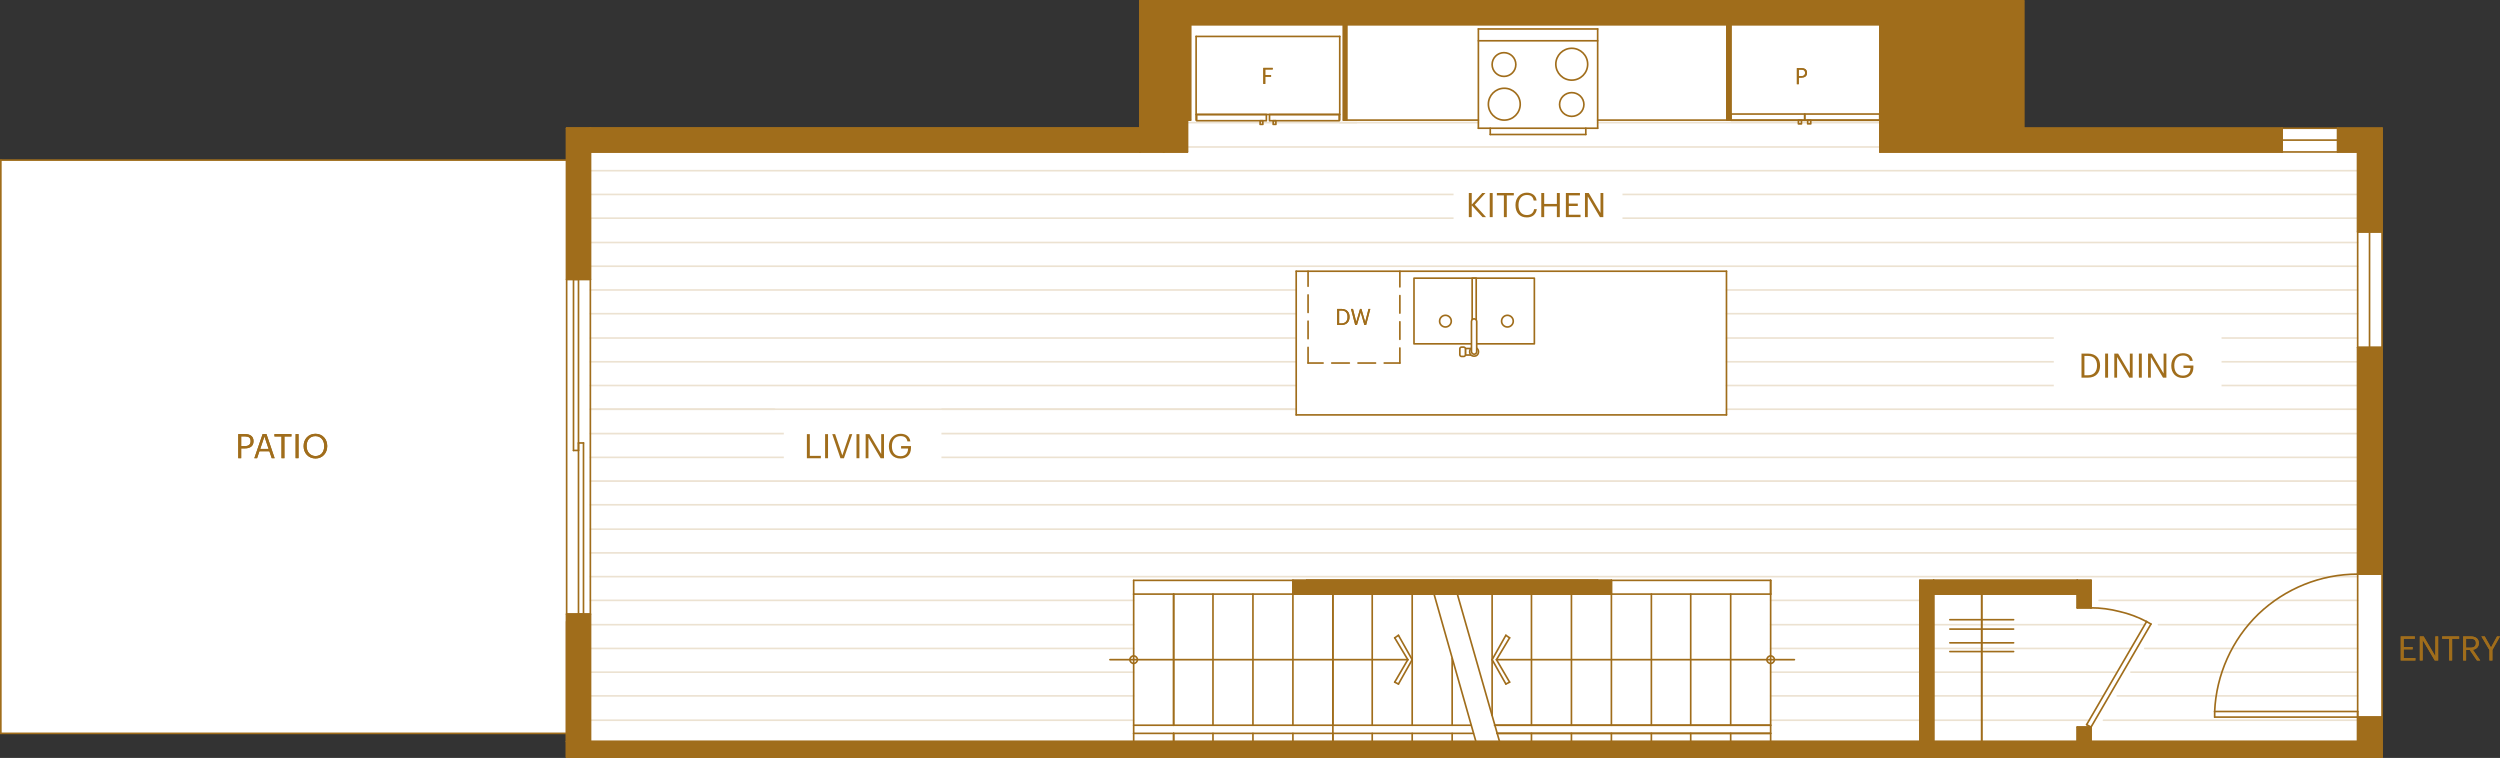 <?xml version="1.0" encoding="UTF-8"?>
<svg xmlns="http://www.w3.org/2000/svg" viewBox="0 0 376.778 114.228">
  <rect x="0" y="0" width="376.778" height="114.228" fill="#333333" stroke="none"/>
  <defs>
    <style>.cls-1,.cls-2,.cls-3{fill:#fff;}.cls-4{fill:#a06d1b;}.cls-2,.cls-5{stroke:#a06d1b;stroke-linecap:round;stroke-linejoin:round;stroke-width:.252px;}.cls-3{stroke:#fff;stroke-miterlimit:10;}.cls-5{fill:none;}.cls-6{opacity:.2;}</style>
  </defs>
  <g id="Base_layer">
    <polygon class="cls-1" points="358.998 114.102 85.398 114.102 85.398 110.526 .126 110.526 .126 24.126 85.398 24.126 85.398 19.326 171.798 19.326 171.798 .126 304.974 .126 304.974 19.326 358.998 19.326 358.998 114.102"></polygon>
  </g>
  <g id="Flooring" class="cls-6">
    <line class="cls-5" x1="355.326" y1="108.548" x2="317.02" y2="108.548"></line>
    <line class="cls-5" x1="314.95" y1="108.548" x2="291.42" y2="108.548"></line>
    <line class="cls-5" x1="170.856" y1="108.548" x2="88.974" y2="108.548"></line>
    <line class="cls-5" x1="289.35" y1="108.548" x2="266.856" y2="108.548"></line>
    <line class="cls-5" x1="355.326" y1="104.878" x2="319.091" y2="104.878"></line>
    <line class="cls-5" x1="317.02" y1="104.878" x2="291.42" y2="104.878"></line>
    <line class="cls-5" x1="289.35" y1="104.878" x2="266.856" y2="104.878"></line>
    <line class="cls-5" x1="170.856" y1="104.878" x2="88.974" y2="104.878"></line>
    <line class="cls-5" x1="355.326" y1="101.302" x2="321.161" y2="101.302"></line>
    <line class="cls-5" x1="319.091" y1="101.302" x2="291.42" y2="101.302"></line>
    <line class="cls-5" x1="289.35" y1="101.302" x2="266.856" y2="101.302"></line>
    <line class="cls-5" x1="170.856" y1="101.302" x2="88.974" y2="101.302"></line>
    <line class="cls-5" x1="355.326" y1="97.726" x2="323.233" y2="97.726"></line>
    <line class="cls-5" x1="321.161" y1="97.726" x2="291.42" y2="97.726"></line>
    <line class="cls-5" x1="289.35" y1="97.726" x2="266.856" y2="97.726"></line>
    <line class="cls-5" x1="170.856" y1="97.726" x2="88.974" y2="97.726"></line>
    <line class="cls-5" x1="355.326" y1="94.148" x2="325.304" y2="94.148"></line>
    <line class="cls-5" x1="323.233" y1="94.148" x2="291.42" y2="94.148"></line>
    <line class="cls-5" x1="289.35" y1="94.148" x2="266.856" y2="94.148"></line>
    <line class="cls-5" x1="170.856" y1="94.148" x2="88.974" y2="94.148"></line>
    <line class="cls-5" x1="355.326" y1="90.478" x2="316.361" y2="90.478"></line>
    <line class="cls-5" x1="170.856" y1="90.478" x2="88.974" y2="90.478"></line>
    <line class="cls-5" x1="289.35" y1="90.478" x2="266.856" y2="90.478"></line>
    <line class="cls-5" x1="355.326" y1="86.902" x2="88.974" y2="86.902"></line>
    <line class="cls-5" x1="355.326" y1="83.326" x2="88.974" y2="83.326"></line>
    <line class="cls-5" x1="355.326" y1="79.748" x2="88.974" y2="79.748"></line>
    <line class="cls-5" x1="355.326" y1="76.078" x2="88.974" y2="76.078"></line>
    <line class="cls-5" x1="355.326" y1="72.502" x2="88.974" y2="72.502"></line>
    <line class="cls-5" x1="355.326" y1="68.926" x2="88.974" y2="68.926"></line>
    <line class="cls-5" x1="355.326" y1="65.348" x2="88.974" y2="65.348"></line>
    <line class="cls-5" x1="116.739" y1="61.678" x2="88.974" y2="61.678"></line>
    <line class="cls-5" x1="195.352" y1="61.678" x2="141.961" y2="61.678"></line>
    <line class="cls-5" x1="355.326" y1="61.678" x2="260.2" y2="61.678"></line>
    <line class="cls-5" x1="195.352" y1="61.678" x2="88.974" y2="61.678"></line>
    <line class="cls-5" x1="355.326" y1="58.102" x2="260.2" y2="58.102"></line>
    <line class="cls-5" x1="195.352" y1="58.102" x2="88.974" y2="58.102"></line>
    <line class="cls-5" x1="195.352" y1="54.526" x2="88.974" y2="54.526"></line>
    <line class="cls-5" x1="355.326" y1="54.526" x2="260.2" y2="54.526"></line>
    <line class="cls-5" x1="195.352" y1="50.948" x2="88.974" y2="50.948"></line>
    <line class="cls-5" x1="355.326" y1="50.948" x2="260.2" y2="50.948"></line>
    <line class="cls-5" x1="195.352" y1="47.278" x2="88.974" y2="47.278"></line>
    <line class="cls-5" x1="355.326" y1="47.278" x2="260.2" y2="47.278"></line>
    <line class="cls-5" x1="195.352" y1="43.702" x2="88.974" y2="43.702"></line>
    <line class="cls-5" x1="355.326" y1="43.702" x2="260.2" y2="43.702"></line>
    <line class="cls-5" x1="355.326" y1="40.126" x2="88.974" y2="40.126"></line>
    <line class="cls-5" x1="355.326" y1="36.548" x2="88.974" y2="36.548"></line>
    <line class="cls-5" x1="355.326" y1="32.878" x2="88.974" y2="32.878"></line>
    <line class="cls-5" x1="355.326" y1="29.302" x2="88.974" y2="29.302"></line>
    <line class="cls-5" x1="355.326" y1="25.726" x2="88.974" y2="25.726"></line>
    <line class="cls-5" x1="283.326" y1="22.148" x2="178.95" y2="22.148"></line>
    <line class="cls-5" x1="283.326" y1="18.478" x2="240.785" y2="18.478"></line>
    <line class="cls-5" x1="222.809" y1="18.478" x2="201.915" y2="18.478"></line>
    <line class="cls-5" x1="204.44" y1="18.478" x2="178.95" y2="18.478"></line>
  </g>
  <g id="Floorplans">
    <line class="cls-5" x1="266.856" y1="87.467" x2="266.856" y2="89.537"></line>
    <polyline class="cls-5" points="88.974 22.902 88.974 19.326 171.798 19.326 171.798 22.902 88.974 22.902"></polyline>
    <line class="cls-5" x1="171.798" y1="19.326" x2="85.398" y2="19.326"></line>
    <line class="cls-5" x1="240.785" y1="18.102" x2="283.326" y2="18.102"></line>
    <line class="cls-5" x1="242.856" y1="89.537" x2="242.856" y2="109.302"></line>
    <line class="cls-5" x1="242.856" y1="110.526" x2="242.856" y2="111.748"></line>
    <line class="cls-5" x1="236.833" y1="89.537" x2="236.833" y2="109.302"></line>
    <line class="cls-5" x1="236.833" y1="110.526" x2="236.833" y2="111.748"></line>
    <line class="cls-5" x1="230.809" y1="89.537" x2="230.809" y2="109.302"></line>
    <line class="cls-5" x1="230.809" y1="110.526" x2="230.809" y2="111.748"></line>
    <line class="cls-5" x1="224.88" y1="89.537" x2="224.88" y2="107.796"></line>
    <line class="cls-5" x1="200.88" y1="89.537" x2="200.88" y2="109.302"></line>
    <line class="cls-5" x1="200.88" y1="110.526" x2="200.88" y2="111.748"></line>
    <line class="cls-5" x1="188.833" y1="89.537" x2="188.833" y2="109.302"></line>
    <line class="cls-5" x1="188.833" y1="110.526" x2="188.833" y2="111.748"></line>
    <line class="cls-5" x1="194.856" y1="89.537" x2="194.856" y2="109.302"></line>
    <line class="cls-5" x1="194.856" y1="110.526" x2="194.856" y2="111.748"></line>
    <line class="cls-5" x1="216.126" y1="89.537" x2="222.433" y2="111.748"></line>
    <line class="cls-5" x1="248.88" y1="89.537" x2="248.88" y2="109.302"></line>
    <line class="cls-5" x1="248.88" y1="110.526" x2="248.88" y2="111.748"></line>
    <line class="cls-5" x1="206.809" y1="89.537" x2="206.809" y2="109.302"></line>
    <line class="cls-5" x1="206.809" y1="110.526" x2="206.809" y2="111.748"></line>
    <line class="cls-5" x1="266.856" y1="87.467" x2="242.856" y2="87.467"></line>
    <line class="cls-5" x1="194.856" y1="87.467" x2="170.856" y2="87.467"></line>
    <line class="cls-5" x1="170.856" y1="89.537" x2="194.856" y2="89.537"></line>
    <line class="cls-5" x1="242.856" y1="89.537" x2="266.856" y2="89.537"></line>
    <line class="cls-5" x1="182.809" y1="89.537" x2="182.809" y2="109.302"></line>
    <line class="cls-5" x1="182.809" y1="110.526" x2="182.809" y2="111.748"></line>
    <line class="cls-5" x1="254.809" y1="89.537" x2="254.809" y2="109.302"></line>
    <line class="cls-5" x1="260.833" y1="89.537" x2="260.833" y2="109.302"></line>
    <line class="cls-5" x1="254.809" y1="110.526" x2="254.809" y2="111.748"></line>
    <line class="cls-5" x1="176.88" y1="89.537" x2="176.88" y2="109.302"></line>
    <line class="cls-5" x1="176.88" y1="110.526" x2="176.88" y2="111.748"></line>
    <line class="cls-5" x1="219.044" y1="87.467" x2="226.668" y2="114.102"></line>
    <line class="cls-5" x1="85.398" y1="42.102" x2="85.398" y2="92.548"></line>
    <line class="cls-5" x1="88.974" y1="42.102" x2="88.974" y2="92.548"></line>
    <polyline class="cls-5" points="88.974 111.748 88.974 92.548 85.398 92.548 85.398 111.748 88.974 111.748"></polyline>
    <line class="cls-5" x1="85.398" y1="93.678" x2="85.398" y2="114.102"></line>
    <line class="cls-5" x1="212.833" y1="89.537" x2="212.833" y2="109.302"></line>
    <line class="cls-5" x1="212.833" y1="110.526" x2="212.833" y2="111.748"></line>
    <line class="cls-5" x1="266.856" y1="87.467" x2="266.856" y2="89.537"></line>
    <line class="cls-5" x1="176.88" y1="89.537" x2="176.88" y2="109.302"></line>
    <line class="cls-5" x1="176.88" y1="110.526" x2="176.88" y2="111.748"></line>
    <line class="cls-5" x1="170.856" y1="89.537" x2="170.856" y2="110.526"></line>
    <line class="cls-5" x1="170.856" y1="110.526" x2="170.856" y2="111.748"></line>
    <line class="cls-5" x1="170.856" y1="89.537" x2="170.856" y2="87.467"></line>
    <line class="cls-5" x1="200.88" y1="89.537" x2="200.88" y2="111.748"></line>
    <line class="cls-5" x1="201.915" y1="17.254" x2="180.268" y2="17.254"></line>
    <line class="cls-5" x1="240.785" y1="6.148" x2="222.809" y2="6.148"></line>
    <path class="cls-5" d="m226.715,13.302c1.325,0,2.4,1.074,2.4,2.4,0,1.325-1.075,2.4-2.4,2.4s-2.4-1.075-2.4-2.4c0-1.326,1.075-2.4,2.4-2.4"></path>
    <path class="cls-5" d="m236.88,7.278c1.325,0,2.4,1.075,2.4,2.4s-1.075,2.4-2.4,2.4-2.4-1.074-2.4-2.4,1.075-2.4,2.4-2.4"></path>
    <path class="cls-5" d="m226.668,7.937c.987,0,1.787.8,1.787,1.789,0,.987-.8,1.787-1.787,1.787s-1.789-.8-1.789-1.787c0-.989.8-1.789,1.789-1.789"></path>
    <path class="cls-5" d="m236.88,13.961c1.014,0,1.835.8,1.835,1.787,0,.987-.821,1.789-1.835,1.789s-1.835-.802-1.835-1.789c0-.987.821-1.787,1.835-1.787"></path>
    <path class="cls-5" d="m323.515,93.678c-1.312-.688-2.672-1.194-4.046-1.506h0c-1.438-.374-2.893-.565-4.33-.565h0"></path>
    <polyline class="cls-5" points="313.068 109.584 313.068 111.748 315.139 111.748 315.139 109.584 313.068 109.584"></polyline>
    <polyline class="cls-5" points="315.139 87.467 315.139 91.608 313.068 91.608 313.068 87.467 315.139 87.467"></polyline>
    <polyline class="cls-5" points="291.42 89.537 291.42 87.467 313.068 87.467 313.068 89.537 291.42 89.537"></polyline>
    <path class="cls-5" d="m355.326,86.526c-5.554,0-10.918,2.158-14.965,6.022h0c-3.984,3.864-6.346,9.128-6.587,14.683h0"></path>
    <polyline class="cls-5" points="355.326 108.078 355.326 114.102 358.998 114.102 358.998 108.078 355.326 108.078"></polyline>
    <polyline class="cls-5" points="355.326 52.361 355.326 86.526 358.998 86.526 358.998 52.361 355.326 52.361"></polyline>
    <polyline class="cls-5" points="355.326 22.902 355.326 34.948 358.998 34.948 358.998 22.902 355.326 22.902"></polyline>
    <polyline class="cls-5" points="352.315 22.902 352.315 19.326 358.998 19.326 358.998 22.902 352.315 22.902"></polyline>
    <polyline class="cls-5" points="343.939 19.326 343.939 22.902 283.326 22.902 283.326 19.326 343.939 19.326"></polyline>
    <polyline class="cls-5" points="286.998 3.702 286.998 19.326 283.326 19.326 283.326 3.702 286.998 3.702"></polyline>
    <polyline class="cls-5" points="286.998 19.326 286.998 .126 304.974 .126 304.974 19.326 286.998 19.326"></polyline>
    <polyline class="cls-5" points="286.998 .126 286.998 3.702 175.374 3.702 175.374 .126 286.998 .126"></polyline>
    <polyline class="cls-5" points="171.798 .126 171.798 22.902 175.374 22.902 175.374 .126 171.798 .126"></polyline>
    <polyline class="cls-5" points="178.95 22.902 178.95 3.702 175.374 3.702 175.374 22.902 178.95 22.902"></polyline>
    <polyline class="cls-5" points="194.856 89.537 194.856 87.467 240.785 87.467 240.785 89.537 194.856 89.537"></polyline>
    <polyline class="cls-5" points="88.974 42.102 88.974 19.326 85.398 19.326 85.398 42.102 88.974 42.102"></polyline>
    <polyline class="cls-5" points="85.398 114.102 85.398 111.748 355.326 111.748 355.326 114.102 85.398 114.102"></polyline>
    <polyline class="cls-5" points="179.42 18.102 179.42 3.702 178.95 3.702 178.95 18.102 179.42 18.102"></polyline>
    <polyline class="cls-5" points="202.48 18.102 202.48 3.702 202.95 3.702 202.95 18.102 202.48 18.102"></polyline>
    <line class="cls-5" x1="260.833" y1="110.526" x2="260.833" y2="111.748"></line>
    <polyline class="cls-5" points="260.268 18.102 260.268 3.702 260.833 3.702 260.833 18.102 260.268 18.102"></polyline>
    <line class="cls-5" x1="303.468" y1="98.196" x2="293.868" y2="98.196"></line>
    <line class="cls-5" x1="303.468" y1="96.878" x2="293.868" y2="96.878"></line>
    <line class="cls-5" x1="303.468" y1="94.808" x2="293.868" y2="94.808"></line>
    <line class="cls-5" x1="303.468" y1="93.396" x2="293.868" y2="93.396"></line>
    <line class="cls-5" x1="298.668" y1="89.537" x2="298.668" y2="111.748"></line>
    <line class="cls-5" x1="212.174" y1="99.419" x2="167.28" y2="99.419"></line>
    <path class="cls-5" d="m170.856,98.854c.312,0,.565.253.565.565,0,.312-.253.565-.565.565s-.565-.253-.565-.565c0-.312.253-.565.565-.565"></path>
    <line class="cls-5" x1="225.539" y1="99.419" x2="270.433" y2="99.419"></line>
    <path class="cls-5" d="m266.856,98.854c.312,0,.565.253.565.565,0,.312-.253.565-.565.565s-.565-.253-.565-.565c0-.312.253-.565.565-.565"></path>
    <line class="cls-5" x1="224.88" y1="99.419" x2="226.95" y2="95.748"></line>
    <line class="cls-5" x1="227.515" y1="96.126" x2="225.539" y2="99.419"></line>
    <line class="cls-5" x1="227.515" y1="102.808" x2="225.539" y2="99.419"></line>
    <line class="cls-5" x1="224.88" y1="99.419" x2="226.95" y2="103.089"></line>
    <line class="cls-5" x1="226.95" y1="103.089" x2="227.515" y2="102.808"></line>
    <line class="cls-5" x1="226.95" y1="95.748" x2="227.515" y2="96.126"></line>
    <polyline class="cls-5" points="291.42 87.467 291.42 111.748 289.35 111.748 289.35 87.467 291.42 87.467"></polyline>
    <line class="cls-5" x1="266.856" y1="111.748" x2="266.856" y2="89.537"></line>
    <polyline class="cls-5" points="196.926 89.537 196.926 87.467 242.856 87.467 242.856 89.537 196.926 89.537"></polyline>
    <line class="cls-5" x1="212.833" y1="99.419" x2="210.761" y2="95.748"></line>
    <line class="cls-5" x1="210.198" y1="96.126" x2="212.174" y2="99.419"></line>
    <line class="cls-5" x1="210.198" y1="102.808" x2="212.174" y2="99.419"></line>
    <line class="cls-5" x1="212.833" y1="99.419" x2="210.761" y2="103.089"></line>
    <line class="cls-5" x1="210.761" y1="103.089" x2="210.198" y2="102.808"></line>
    <line class="cls-5" x1="210.761" y1="95.748" x2="210.198" y2="96.126"></line>
    <line class="cls-5" x1="218.856" y1="99.232" x2="218.856" y2="109.302"></line>
    <line class="cls-5" x1="218.856" y1="110.526" x2="218.856" y2="111.748"></line>
    <line class="cls-5" x1=".126" y1="110.526" x2="85.398" y2="110.526"></line>
    <line class="cls-5" x1=".126" y1="24.126" x2="85.398" y2="24.126"></line>
    <line class="cls-5" x1=".126" y1="24.126" x2=".126" y2="110.526"></line>
    <line class="cls-5" x1="196.926" y1="89.537" x2="196.926" y2="87.467"></line>
    <line class="cls-5" x1="196.926" y1="87.467" x2="242.856" y2="87.467"></line>
    <line class="cls-5" x1="242.856" y1="87.467" x2="242.856" y2="89.537"></line>
    <line class="cls-5" x1="242.856" y1="89.537" x2="196.926" y2="89.537"></line>
    <line class="cls-5" x1="291.42" y1="87.467" x2="291.42" y2="111.748"></line>
    <line class="cls-5" x1="291.42" y1="111.748" x2="289.35" y2="111.748"></line>
    <line class="cls-5" x1="289.35" y1="111.748" x2="289.35" y2="87.467"></line>
    <line class="cls-5" x1="289.35" y1="87.467" x2="291.42" y2="87.467"></line>
    <line class="cls-5" x1="260.268" y1="18.102" x2="260.268" y2="3.702"></line>
    <line class="cls-5" x1="260.268" y1="3.702" x2="260.833" y2="3.702"></line>
    <line class="cls-5" x1="260.833" y1="3.702" x2="260.833" y2="18.102"></line>
    <line class="cls-5" x1="260.833" y1="18.102" x2="260.268" y2="18.102"></line>
    <line class="cls-5" x1="202.48" y1="18.102" x2="202.48" y2="3.702"></line>
    <line class="cls-5" x1="202.48" y1="3.702" x2="202.95" y2="3.702"></line>
    <line class="cls-5" x1="202.95" y1="3.702" x2="202.95" y2="18.102"></line>
    <polyline class="cls-5" points="202.48 18.102 202.95 18.102 222.809 18.102"></polyline>
    <line class="cls-5" x1="179.42" y1="18.102" x2="179.42" y2="3.702"></line>
    <line class="cls-5" x1="179.42" y1="3.702" x2="178.95" y2="3.702"></line>
    <line class="cls-5" x1="178.95" y1="3.702" x2="178.95" y2="18.102"></line>
    <line class="cls-5" x1="178.95" y1="18.102" x2="179.42" y2="18.102"></line>
    <line class="cls-5" x1="85.398" y1="114.102" x2="85.398" y2="111.748"></line>
    <line class="cls-5" x1="85.398" y1="111.748" x2="355.326" y2="111.748"></line>
    <line class="cls-5" x1="355.326" y1="111.748" x2="355.326" y2="114.102"></line>
    <line class="cls-5" x1="355.326" y1="114.102" x2="85.398" y2="114.102"></line>
    <line class="cls-5" x1="88.974" y1="111.748" x2="88.974" y2="92.548"></line>
    <line class="cls-5" x1="88.974" y1="92.548" x2="85.398" y2="92.548"></line>
    <line class="cls-5" x1="85.398" y1="92.548" x2="85.398" y2="111.748"></line>
    <line class="cls-5" x1="85.398" y1="111.748" x2="88.974" y2="111.748"></line>
    <line class="cls-5" x1="88.974" y1="22.902" x2="88.974" y2="19.326"></line>
    <line class="cls-5" x1="88.974" y1="19.326" x2="171.798" y2="19.326"></line>
    <line class="cls-5" x1="171.798" y1="19.326" x2="171.798" y2="22.902"></line>
    <line class="cls-5" x1="171.798" y1="22.902" x2="88.974" y2="22.902"></line>
    <line class="cls-5" x1="88.974" y1="42.102" x2="88.974" y2="19.326"></line>
    <line class="cls-5" x1="88.974" y1="19.326" x2="85.398" y2="19.326"></line>
    <line class="cls-5" x1="85.398" y1="19.326" x2="85.398" y2="42.102"></line>
    <line class="cls-5" x1="85.398" y1="42.102" x2="88.974" y2="42.102"></line>
    <line class="cls-5" x1="194.856" y1="89.537" x2="194.856" y2="87.467"></line>
    <line class="cls-5" x1="194.856" y1="87.467" x2="240.785" y2="87.467"></line>
    <line class="cls-5" x1="240.785" y1="87.467" x2="240.785" y2="89.537"></line>
    <line class="cls-5" x1="240.785" y1="89.537" x2="194.856" y2="89.537"></line>
    <line class="cls-5" x1="178.95" y1="22.902" x2="178.95" y2="3.702"></line>
    <line class="cls-5" x1="178.95" y1="3.702" x2="175.374" y2="3.702"></line>
    <line class="cls-5" x1="175.374" y1="3.702" x2="175.374" y2="22.902"></line>
    <line class="cls-5" x1="175.374" y1="22.902" x2="178.95" y2="22.902"></line>
    <line class="cls-5" x1="171.798" y1=".126" x2="171.798" y2="22.902"></line>
    <line class="cls-5" x1="171.798" y1="22.902" x2="175.374" y2="22.902"></line>
    <line class="cls-5" x1="175.374" y1="22.902" x2="175.374" y2=".126"></line>
    <line class="cls-5" x1="175.374" y1=".126" x2="171.798" y2=".126"></line>
    <line class="cls-5" x1="286.998" y1=".126" x2="286.998" y2="3.702"></line>
    <line class="cls-5" x1="286.998" y1="3.702" x2="175.374" y2="3.702"></line>
    <line class="cls-5" x1="175.374" y1="3.702" x2="175.374" y2=".126"></line>
    <line class="cls-5" x1="175.374" y1=".126" x2="286.998" y2=".126"></line>
    <line class="cls-5" x1="286.998" y1="19.326" x2="286.998" y2=".126"></line>
    <line class="cls-5" x1="286.998" y1=".126" x2="304.974" y2=".126"></line>
    <line class="cls-5" x1="304.974" y1=".126" x2="304.974" y2="19.326"></line>
    <line class="cls-5" x1="304.974" y1="19.326" x2="286.998" y2="19.326"></line>
    <line class="cls-5" x1="286.998" y1="3.702" x2="286.998" y2="19.326"></line>
    <line class="cls-5" x1="286.998" y1="19.326" x2="283.326" y2="19.326"></line>
    <line class="cls-5" x1="283.326" y1="19.326" x2="283.326" y2="3.702"></line>
    <line class="cls-5" x1="283.326" y1="3.702" x2="286.998" y2="3.702"></line>
    <line class="cls-5" x1="343.939" y1="19.326" x2="343.939" y2="22.902"></line>
    <line class="cls-5" x1="343.939" y1="22.902" x2="283.326" y2="22.902"></line>
    <line class="cls-5" x1="283.326" y1="22.902" x2="283.326" y2="19.326"></line>
    <line class="cls-5" x1="283.326" y1="19.326" x2="343.939" y2="19.326"></line>
    <line class="cls-5" x1="352.315" y1="22.902" x2="352.315" y2="19.326"></line>
    <line class="cls-5" x1="352.315" y1="19.326" x2="358.998" y2="19.326"></line>
    <line class="cls-5" x1="358.998" y1="19.326" x2="358.998" y2="22.902"></line>
    <line class="cls-5" x1="358.998" y1="22.902" x2="352.315" y2="22.902"></line>
    <line class="cls-5" x1="355.326" y1="22.902" x2="355.326" y2="34.948"></line>
    <line class="cls-5" x1="355.326" y1="34.948" x2="358.998" y2="34.948"></line>
    <line class="cls-5" x1="358.998" y1="34.948" x2="358.998" y2="22.902"></line>
    <line class="cls-5" x1="358.998" y1="22.902" x2="355.326" y2="22.902"></line>
    <line class="cls-5" x1="355.326" y1="52.361" x2="355.326" y2="86.526"></line>
    <line class="cls-5" x1="355.326" y1="86.526" x2="358.998" y2="86.526"></line>
    <line class="cls-5" x1="358.998" y1="86.526" x2="358.998" y2="52.361"></line>
    <line class="cls-5" x1="358.998" y1="52.361" x2="355.326" y2="52.361"></line>
    <line class="cls-5" x1="355.326" y1="108.078" x2="355.326" y2="114.102"></line>
    <line class="cls-5" x1="355.326" y1="114.102" x2="358.998" y2="114.102"></line>
    <line class="cls-5" x1="358.998" y1="114.102" x2="358.998" y2="108.078"></line>
    <line class="cls-5" x1="358.998" y1="108.078" x2="355.326" y2="108.078"></line>
    <line class="cls-5" x1="291.42" y1="89.537" x2="291.42" y2="87.467"></line>
    <line class="cls-5" x1="291.42" y1="87.467" x2="313.068" y2="87.467"></line>
    <line class="cls-5" x1="313.068" y1="87.467" x2="313.068" y2="89.537"></line>
    <line class="cls-5" x1="313.068" y1="89.537" x2="291.42" y2="89.537"></line>
    <line class="cls-5" x1="315.139" y1="87.467" x2="315.139" y2="91.608"></line>
    <line class="cls-5" x1="315.139" y1="91.608" x2="313.068" y2="91.608"></line>
    <line class="cls-5" x1="313.068" y1="91.608" x2="313.068" y2="87.467"></line>
    <line class="cls-5" x1="313.068" y1="87.467" x2="315.139" y2="87.467"></line>
    <line class="cls-5" x1="313.068" y1="109.584" x2="313.068" y2="111.748"></line>
    <line class="cls-5" x1="313.068" y1="111.748" x2="315.139" y2="111.748"></line>
    <line class="cls-5" x1="315.139" y1="111.748" x2="315.139" y2="109.584"></line>
    <line class="cls-5" x1="315.139" y1="109.584" x2="313.068" y2="109.584"></line>
    <line class="cls-5" x1="260.833" y1="3.702" x2="260.833" y2="18.102"></line>
    <line class="cls-5" x1="260.833" y1="18.102" x2="260.268" y2="18.102"></line>
    <line class="cls-5" x1="260.268" y1="18.102" x2="260.268" y2="3.702"></line>
    <line class="cls-5" x1="343.939" y1="19.326" x2="352.315" y2="19.326"></line>
    <line class="cls-5" x1="352.315" y1="22.902" x2="343.939" y2="22.902"></line>
    <line class="cls-5" x1="352.315" y1="21.113" x2="343.939" y2="21.113"></line>
    <line class="cls-5" x1="358.998" y1="108.078" x2="358.998" y2="86.526"></line>
    <line class="cls-5" x1="355.326" y1="108.078" x2="355.326" y2="86.526"></line>
    <line class="cls-5" x1="355.326" y1="108.078" x2="333.774" y2="108.078"></line>
    <line class="cls-5" x1="333.774" y1="108.078" x2="333.774" y2="107.232"></line>
    <line class="cls-5" x1="333.774" y1="107.232" x2="355.326" y2="107.232"></line>
    <line class="cls-5" x1="355.326" y1="107.232" x2="355.326" y2="108.078"></line>
    <line class="cls-5" x1="314.48" y1="109.208" x2="315.139" y2="109.584"></line>
    <line class="cls-5" x1="315.139" y1="109.584" x2="324.174" y2="94.054"></line>
    <line class="cls-5" x1="324.174" y1="94.054" x2="323.515" y2="93.678"></line>
    <line class="cls-5" x1="323.515" y1="93.678" x2="314.48" y2="109.208"></line>
    <line class="cls-5" x1="358.998" y1="34.948" x2="358.998" y2="52.361"></line>
    <line class="cls-5" x1="355.326" y1="52.361" x2="355.326" y2="34.948"></line>
    <line class="cls-5" x1="357.115" y1="52.361" x2="357.115" y2="34.948"></line>
    <line class="cls-5" x1="222.809" y1="4.361" x2="222.809" y2="19.326"></line>
    <line class="cls-5" x1="222.809" y1="19.326" x2="240.785" y2="19.326"></line>
    <line class="cls-5" x1="240.785" y1="19.326" x2="240.785" y2="4.361"></line>
    <line class="cls-5" x1="240.785" y1="4.361" x2="222.809" y2="4.361"></line>
    <line class="cls-5" x1="238.998" y1="19.326" x2="238.998" y2="20.267"></line>
    <line class="cls-5" x1="238.998" y1="20.267" x2="224.598" y2="20.267"></line>
    <line class="cls-5" x1="224.598" y1="20.267" x2="224.598" y2="19.326"></line>
    <line class="cls-5" x1="201.915" y1="5.489" x2="201.915" y2="18.102"></line>
    <line class="cls-5" x1="180.268" y1="18.102" x2="180.268" y2="5.489"></line>
    <line class="cls-5" x1="180.268" y1="5.489" x2="201.915" y2="5.489"></line>
    <line class="cls-5" x1="87.185" y1="67.889" x2="87.185" y2="42.102"></line>
    <line class="cls-5" x1="87.185" y1="42.102" x2="86.433" y2="42.102"></line>
    <line class="cls-5" x1="86.433" y1="42.102" x2="86.433" y2="67.889"></line>
    <line class="cls-5" x1="86.433" y1="67.889" x2="87.185" y2="67.889"></line>
    <line class="cls-5" x1="87.939" y1="92.548" x2="87.939" y2="66.761"></line>
    <line class="cls-5" x1="87.939" y1="66.761" x2="87.185" y2="66.761"></line>
    <line class="cls-5" x1="87.185" y1="66.761" x2="87.185" y2="92.548"></line>
    <line class="cls-5" x1="87.185" y1="92.548" x2="87.939" y2="92.548"></line>
    <line class="cls-5" x1="266.856" y1="110.526" x2="225.633" y2="110.526"></line>
    <line class="cls-5" x1="225.256" y1="109.302" x2="266.856" y2="109.302"></line>
    <line class="cls-5" x1="170.856" y1="110.526" x2="222.056" y2="110.526"></line>
    <line class="cls-5" x1="221.68" y1="109.302" x2="170.856" y2="109.302"></line>
    <line class="cls-5" x1="260.2" y1="40.878" x2="260.2" y2="62.526"></line>
    <line class="cls-5" x1="260.2" y1="62.526" x2="195.352" y2="62.526"></line>
    <line class="cls-5" x1="195.352" y1="62.526" x2="195.352" y2="40.878"></line>
    <line class="cls-5" x1="195.352" y1="40.878" x2="260.2" y2="40.878"></line>
    <line class="cls-5" x1="266.856" y1="110.526" x2="225.633" y2="110.526"></line>
    <line class="cls-5" x1="225.256" y1="109.302" x2="266.856" y2="109.302"></line>
    <line class="cls-5" x1="298.668" y1="89.537" x2="298.668" y2="111.748"></line>
    <g>
      <line class="cls-5" x1="210.976" y1="40.878" x2="210.976" y2="43.232"></line>
      <line class="cls-5" x1="210.976" y1="44.548" x2="210.976" y2="47.184"></line>
      <line class="cls-5" x1="210.976" y1="48.502" x2="210.976" y2="51.137"></line>
      <line class="cls-5" x1="210.976" y1="52.454" x2="210.976" y2="54.713"></line>
    </g>
    <g>
      <line class="cls-5" x1="210.976" y1="54.713" x2="208.622" y2="54.713"></line>
      <line class="cls-5" x1="207.305" y1="54.713" x2="204.67" y2="54.713"></line>
      <line class="cls-5" x1="203.352" y1="54.713" x2="200.716" y2="54.713"></line>
      <line class="cls-5" x1="199.4" y1="54.713" x2="197.14" y2="54.713"></line>
    </g>
    <g>
      <line class="cls-5" x1="197.14" y1="54.713" x2="197.14" y2="52.361"></line>
      <line class="cls-5" x1="197.14" y1="51.043" x2="197.14" y2="48.408"></line>
      <line class="cls-5" x1="197.14" y1="47.089" x2="197.14" y2="44.454"></line>
      <line class="cls-5" x1="197.14" y1="43.137" x2="197.14" y2="40.878"></line>
    </g>
    <g>
      <rect class="cls-5" x="196.108" y="12.474" width=".941" height="10.5" transform="translate(214.303 -178.854) rotate(90)"></rect>
      <rect class="cls-5" x="185.135" y="12.474" width=".941" height="10.5" transform="translate(203.329 -167.881) rotate(90)"></rect>
      <rect class="cls-5" x="191.81" y="18.265" width=".552" height=".411" transform="translate(210.556 -173.615) rotate(90)"></rect>
      <rect class="cls-5" x="189.843" y="18.265" width=".552" height=".411" transform="translate(208.589 -171.648) rotate(90)"></rect>
    </g>
    <g>
      <rect class="cls-5" x="277.171" y="12.006" width=".941" height="11.301" transform="translate(295.298 -259.985) rotate(90)"></rect>
      <rect class="cls-5" x="265.959" y="12.094" width=".941" height="11.124" transform="translate(284.086 -248.773) rotate(90)"></rect>
      <rect class="cls-5" x="272.392" y="18.159" width=".552" height=".463" transform="translate(291.059 -254.277) rotate(90)"></rect>
      <rect class="cls-5" x="270.995" y="18.159" width=".552" height=".463" transform="translate(289.661 -252.879) rotate(90)"></rect>
    </g>
    <g>
      <rect class="cls-2" x="213.105" y="41.925" width="18.141" height="9.897" transform="translate(444.351 93.747) rotate(-180)"></rect>
      <path class="cls-2" d="m227.185,49.281c.486,0,.88-.394.88-.88s-.394-.88-.88-.88-.88.394-.88.88.394.88.88.88"></path>
      <path class="cls-2" d="m217.844,49.281c.486,0,.88-.394.88-.88s-.394-.88-.88-.88-.88.394-.88.88.394.88.88.88"></path>
      <rect class="cls-2" x="221.871" y="41.925" width=".609" height="9.897" transform="translate(444.351 93.747) rotate(-180)"></rect>
      <g>
        <polyline class="cls-2" points="221.714 53.51 220.856 53.51 220.856 52.526 221.67 52.526"></polyline>
        <circle class="cls-2" cx="222.16" cy="53.018" r=".664"></circle>
        <rect class="cls-2" x="220.012" y="52.315" width=".844" height="1.406" rx=".252" ry=".252" transform="translate(440.868 106.036) rotate(-180)"></rect>
        <rect class="cls-2" x="221.766" y="48.053" width=".788" height="5.333" rx=".394" ry=".394" transform="translate(444.321 101.438) rotate(-180)"></rect>
      </g>
    </g>
  </g>
  <g id="Wall">
    <polyline class="cls-4" points="88.974 22.902 88.974 19.326 171.798 19.326 171.798 22.902 88.974 22.902"></polyline>
    <polyline class="cls-4" points="88.974 111.748 88.974 92.548 85.398 92.548 85.398 111.748 88.974 111.748"></polyline>
    <polyline class="cls-4" points="313.068 109.584 313.068 111.748 315.139 111.748 315.139 109.584 313.068 109.584"></polyline>
    <polyline class="cls-4" points="315.139 87.467 315.139 91.608 313.068 91.608 313.068 87.467 315.139 87.467"></polyline>
    <polyline class="cls-4" points="291.42 89.537 291.42 87.467 313.068 87.467 313.068 89.537 291.42 89.537"></polyline>
    <polyline class="cls-4" points="355.326 108.078 355.326 114.102 358.998 114.102 358.998 108.078 355.326 108.078"></polyline>
    <polyline class="cls-4" points="355.326 52.361 355.326 86.526 358.998 86.526 358.998 52.361 355.326 52.361"></polyline>
    <polyline class="cls-4" points="355.326 22.902 355.326 34.948 358.998 34.948 358.998 22.902 355.326 22.902"></polyline>
    <polyline class="cls-4" points="352.315 22.902 352.315 19.326 358.998 19.326 358.998 22.902 352.315 22.902"></polyline>
    <polyline class="cls-4" points="343.939 19.326 343.939 22.902 283.326 22.902 283.326 19.326 343.939 19.326"></polyline>
    <polyline class="cls-4" points="286.998 3.702 286.998 19.326 283.326 19.326 283.326 3.702 286.998 3.702"></polyline>
    <polyline class="cls-4" points="286.998 19.326 286.998 .126 304.974 .126 304.974 19.326 286.998 19.326"></polyline>
    <polyline class="cls-4" points="286.998 .126 286.998 3.702 175.374 3.702 175.374 .126 286.998 .126"></polyline>
    <polyline class="cls-4" points="171.798 .126 171.798 22.902 175.374 22.902 175.374 .126 171.798 .126"></polyline>
    <polyline class="cls-4" points="178.95 22.902 178.95 3.702 175.374 3.702 175.374 22.902 178.95 22.902"></polyline>
    <polyline class="cls-4" points="194.856 89.537 194.856 87.467 240.785 87.467 240.785 89.537 194.856 89.537"></polyline>
    <polyline class="cls-4" points="88.974 42.102 88.974 19.326 85.398 19.326 85.398 42.102 88.974 42.102"></polyline>
    <polyline class="cls-4" points="85.398 114.102 85.398 111.748 355.326 111.748 355.326 114.102 85.398 114.102"></polyline>
    <polyline class="cls-4" points="179.42 18.102 179.42 3.702 178.95 3.702 178.95 18.102 179.42 18.102"></polyline>
    <polyline class="cls-4" points="202.48 18.102 202.48 3.702 202.95 3.702 202.95 18.102 202.48 18.102"></polyline>
    <polyline class="cls-4" points="260.268 18.102 260.268 3.702 260.833 3.702 260.833 18.102 260.268 18.102"></polyline>
    <polyline class="cls-4" points="291.42 87.467 291.42 111.748 289.35 111.748 289.35 87.467 291.42 87.467"></polyline>
    <polyline class="cls-4" points="196.926 89.537 196.926 87.467 242.856 87.467 242.856 89.537 196.926 89.537"></polyline>
  </g>
  <g id="Text">
    <g>
      <rect class="cls-4" x="118.632" y="62.526" width="22.754" height="8.47"></rect>
      <rect class="cls-4" x="219.567" y="26.478" width="24.459" height="8.47"></rect>
      <rect class="cls-4" x="310.028" y="50.76" width="24.283" height="8.47"></rect>
      <g>
        <path class="cls-4" d="m201.526,46.558h.641c.833,0,1.226.515,1.226,1.188v.031c0,.67-.386,1.202-1.232,1.202h-.634v-2.422Zm.627,2.182c.623,0,.935-.373.935-.966v-.027c0-.559-.271-.951-.938-.951h-.328s0,1.944,0,1.944h.332Z"></path>
        <path class="cls-4" d="m203.61,46.558h.302l.491,1.954.568-1.954h.21l.569,1.961.498-1.961h.274l-.63,2.422h-.271l-.549-1.914-.565,1.914h-.268l-.63-2.422Z"></path>
      </g>
      <path class="cls-4" d="m190.396,10.229h1.416v.24h-1.121s0,.857,0,.857h.874v.241h-.874s0,1.084,0,1.084h-.295v-2.422Z"></path>
      <path class="cls-4" d="m270.805,10.265h.688c.465,0,.848.203.848.708v.014c0,.515-.387.715-.848.715h-.393s0,.985,0,.985h-.295v-2.422Zm.708,1.202c.346,0,.532-.169.532-.48v-.014c0-.343-.203-.471-.532-.471h-.413s0,.965,0,.965h.413Z"></path>
      <g>
        <path class="cls-4" d="m313.704,53.287h.961c1.25,0,1.839.772,1.839,1.783v.046c0,1.006-.579,1.804-1.85,1.804h-.95v-3.633Zm.94,3.272c.935,0,1.402-.56,1.402-1.448v-.041c0-.838-.406-1.428-1.407-1.428h-.493s0,2.917,0,2.917h.498Z"></path>
        <path class="cls-4" d="m317.267,53.287h.442v3.633h-.442v-3.633Z"></path>
        <path class="cls-4" d="m318.648,53.287h.574s1.769,3.003,1.769,3.003v-3.003h.422v3.633h-.509s-1.834-3.115-1.834-3.115v3.115h-.422v-3.633Z"></path>
        <path class="cls-4" d="m322.353,53.287h.442v3.633h-.442v-3.633Z"></path>
        <path class="cls-4" d="m323.734,53.287h.574s1.769,3.003,1.769,3.003v-3.003h.422v3.633h-.509s-1.834-3.115-1.834-3.115v3.115h-.422v-3.633Z"></path>
        <path class="cls-4" d="m327.235,55.126v-.04c0-1.062.717-1.854,1.758-1.854.722,0,1.367.335,1.479,1.153h-.442c-.102-.58-.498-.803-1.026-.803-.833,0-1.312.609-1.312,1.498v.041c0,.899.447,1.489,1.301,1.489.788,0,1.129-.514,1.144-1.159h-1.062v-.365h1.493v.269c0,1.052-.645,1.611-1.575,1.611-1.117,0-1.758-.777-1.758-1.84Z"></path>
      </g>
      <g>
        <path class="cls-4" d="m121.607,65.428h.442v3.272s1.661,0,1.661,0v.361h-2.104v-3.633Z"></path>
        <path class="cls-4" d="m124.351,65.428h.442v3.633h-.442v-3.633Z"></path>
        <path class="cls-4" d="m125.428,65.428h.438s1.082,3.206,1.082,3.206l1.082-3.206h.417s-1.255,3.633-1.255,3.633h-.529s-1.234-3.633-1.234-3.633Z"></path>
        <path class="cls-4" d="m129.081,65.428h.442v3.633h-.442v-3.633Z"></path>
        <path class="cls-4" d="m130.463,65.428h.574s1.769,3.003,1.769,3.003v-3.003h.422v3.633h-.509s-1.834-3.115-1.834-3.115v3.115h-.422v-3.633Z"></path>
        <path class="cls-4" d="m133.964,67.268v-.041c0-1.062.717-1.854,1.758-1.854.722,0,1.367.335,1.479,1.153h-.442c-.102-.579-.498-.803-1.026-.803-.833,0-1.312.61-1.312,1.499v.041c0,.899.447,1.489,1.301,1.489.788,0,1.129-.513,1.144-1.158h-1.062v-.366h1.493v.27c0,1.052-.645,1.611-1.575,1.611-1.117,0-1.758-.778-1.758-1.839Z"></path>
      </g>
      <g>
        <path class="cls-4" d="m221.366,29.091h.442v1.748s1.58-1.753,1.58-1.753h.493s-1.616,1.768-1.616,1.768l1.697,1.87h-.533s-1.621-1.773-1.621-1.773v1.773h-.442v-3.633Z"></path>
        <path class="cls-4" d="m224.521,29.091h.442v3.633h-.442v-3.633Z"></path>
        <path class="cls-4" d="m226.65,29.451h-1.057v-.36h2.556v.36h-1.057s0,3.272,0,3.272h-.442v-3.272Z"></path>
        <path class="cls-4" d="m228.398,30.93v-.04c0-1.077.722-1.854,1.707-1.854.758,0,1.397.401,1.474,1.188h-.437c-.092-.554-.412-.838-1.031-.838-.752,0-1.256.584-1.256,1.498v.041c0,.925.468,1.483,1.25,1.483.595,0,1.007-.3,1.098-.889h.412c-.127.838-.706,1.25-1.52,1.25-1.052,0-1.697-.722-1.697-1.84Z"></path>
        <path class="cls-4" d="m232.286,29.091h.442v1.646s1.91,0,1.91,0v-1.646h.442v3.633h-.442v-1.616s-1.91,0-1.91,0v1.616h-.442v-3.633Z"></path>
        <path class="cls-4" d="m235.996,29.091h2.119v.36h-1.677s0,1.235,0,1.235h1.352v.36h-1.352s0,1.316,0,1.316h1.769v.36h-2.211v-3.633Z"></path>
        <path class="cls-4" d="m238.872,29.091h.574s1.769,3.003,1.769,3.003v-3.003h.422v3.633h-.509s-1.834-3.115-1.834-3.115v3.115h-.422v-3.633Z"></path>
      </g>
      <g>
        <path class="cls-4" d="m361.818,95.91h2.119v.36h-1.677s0,1.235,0,1.235h1.352v.36h-1.352s0,1.316,0,1.316h1.769v.36h-2.211v-3.633Z"></path>
        <path class="cls-4" d="m364.694,95.91h.574s1.769,3.003,1.769,3.003v-3.003h.422v3.633h-.509s-1.834-3.115-1.834-3.115v3.115h-.422v-3.633Z"></path>
        <path class="cls-4" d="m369.12,96.27h-1.057v-.36h2.556v.36h-1.057s0,3.272,0,3.272h-.442v-3.272Z"></path>
        <path class="cls-4" d="m371.223,95.91h1.093c.696,0,1.271.284,1.271,1.011v.021c0,.6-.401.895-.899.991l1.112,1.61h-.492s-1.083-1.58-1.083-1.58h-.559s0,1.58,0,1.58h-.442v-3.633Zm1.123,1.702c.519,0,.798-.224.798-.671v-.021c0-.493-.305-.655-.798-.655h-.681s0,1.347,0,1.347h.681Z"></path>
        <path class="cls-4" d="m375.187,97.957l-1.214-2.048h.498s.95,1.687.95,1.687l.914-1.687h.442s-1.148,2.053-1.148,2.053v1.58h-.442v-1.585Z"></path>
      </g>
      <g>
        <path class="cls-4" d="m35.908,65.42h1.032c.695,0,1.27.305,1.27,1.062v.021c0,.772-.579,1.072-1.27,1.072h-.59s0,1.479,0,1.479h-.442v-3.633Zm1.063,1.804c.518,0,.798-.254.798-.722v-.021c0-.513-.306-.706-.798-.706h-.62s0,1.448,0,1.448h.62Z"></path>
        <path class="cls-4" d="m39.582,65.42h.579s1.23,3.633,1.23,3.633h-.438l-.355-1.047h-1.499s-.351,1.047-.351,1.047h-.417s1.25-3.633,1.25-3.633Zm-.36,2.235h1.26s-.63-1.87-.63-1.87l-.63,1.87Z"></path>
        <path class="cls-4" d="m42.423,65.78h-1.057v-.36h2.556v.36h-1.057s0,3.272,0,3.272h-.442v-3.272Z"></path>
        <path class="cls-4" d="m44.552,65.42h.442v3.633h-.442v-3.633Z"></path>
        <path class="cls-4" d="m45.756,67.259v-.041c0-1.031.722-1.844,1.789-1.844s1.773.813,1.773,1.834v.041c0,1.026-.707,1.85-1.764,1.85-1.072,0-1.799-.823-1.799-1.839Zm3.104-.016v-.041c0-.813-.478-1.474-1.315-1.474-.844,0-1.332.62-1.332,1.484v.041c0,.879.585,1.479,1.342,1.479.808,0,1.306-.609,1.306-1.489Z"></path>
      </g>
    </g>
    <g>
      <rect class="cls-3" x="118.632" y="62.526" width="22.754" height="8.47"></rect>
      <rect class="cls-3" x="219.567" y="26.478" width="24.459" height="8.47"></rect>
      <rect class="cls-3" x="310.028" y="50.76" width="24.283" height="8.47"></rect>
      <g>
        <path class="cls-4" d="m201.526,46.558h.641c.833,0,1.226.515,1.226,1.188v.031c0,.67-.386,1.202-1.232,1.202h-.634v-2.422Zm.627,2.182c.623,0,.935-.373.935-.966v-.027c0-.559-.271-.951-.938-.951h-.328s0,1.944,0,1.944h.332Z"></path>
        <path class="cls-4" d="m203.61,46.558h.302l.491,1.954.568-1.954h.21l.569,1.961.498-1.961h.274l-.63,2.422h-.271l-.549-1.914-.565,1.914h-.268l-.63-2.422Z"></path>
      </g>
      <path class="cls-4" d="m190.396,10.229h1.416v.24h-1.121s0,.857,0,.857h.874v.241h-.874s0,1.084,0,1.084h-.295v-2.422Z"></path>
      <path class="cls-4" d="m270.805,10.265h.688c.465,0,.848.203.848.708v.014c0,.515-.387.715-.848.715h-.393s0,.985,0,.985h-.295v-2.422Zm.708,1.202c.346,0,.532-.169.532-.48v-.014c0-.343-.203-.471-.532-.471h-.413s0,.965,0,.965h.413Z"></path>
      <g>
        <path class="cls-4" d="m313.704,53.287h.961c1.25,0,1.839.772,1.839,1.783v.046c0,1.006-.579,1.804-1.85,1.804h-.95v-3.633Zm.94,3.272c.935,0,1.402-.56,1.402-1.448v-.041c0-.838-.406-1.428-1.407-1.428h-.493s0,2.917,0,2.917h.498Z"></path>
        <path class="cls-4" d="m317.267,53.287h.442v3.633h-.442v-3.633Z"></path>
        <path class="cls-4" d="m318.648,53.287h.574s1.769,3.003,1.769,3.003v-3.003h.422v3.633h-.509s-1.834-3.115-1.834-3.115v3.115h-.422v-3.633Z"></path>
        <path class="cls-4" d="m322.353,53.287h.442v3.633h-.442v-3.633Z"></path>
        <path class="cls-4" d="m323.734,53.287h.574s1.769,3.003,1.769,3.003v-3.003h.422v3.633h-.509s-1.834-3.115-1.834-3.115v3.115h-.422v-3.633Z"></path>
        <path class="cls-4" d="m327.235,55.126v-.04c0-1.062.717-1.854,1.758-1.854.722,0,1.367.335,1.479,1.153h-.442c-.102-.58-.498-.803-1.026-.803-.833,0-1.312.609-1.312,1.498v.041c0,.899.447,1.489,1.301,1.489.788,0,1.129-.514,1.144-1.159h-1.062v-.365h1.493v.269c0,1.052-.645,1.611-1.575,1.611-1.117,0-1.758-.777-1.758-1.84Z"></path>
      </g>
      <g>
        <path class="cls-4" d="m121.607,65.428h.442v3.272s1.661,0,1.661,0v.361h-2.104v-3.633Z"></path>
        <path class="cls-4" d="m124.351,65.428h.442v3.633h-.442v-3.633Z"></path>
        <path class="cls-4" d="m125.428,65.428h.438s1.082,3.206,1.082,3.206l1.082-3.206h.417s-1.255,3.633-1.255,3.633h-.529s-1.234-3.633-1.234-3.633Z"></path>
        <path class="cls-4" d="m129.081,65.428h.442v3.633h-.442v-3.633Z"></path>
        <path class="cls-4" d="m130.463,65.428h.574s1.769,3.003,1.769,3.003v-3.003h.422v3.633h-.509s-1.834-3.115-1.834-3.115v3.115h-.422v-3.633Z"></path>
        <path class="cls-4" d="m133.964,67.268v-.041c0-1.062.717-1.854,1.758-1.854.722,0,1.367.335,1.479,1.153h-.442c-.102-.579-.498-.803-1.026-.803-.833,0-1.312.61-1.312,1.499v.041c0,.899.447,1.489,1.301,1.489.788,0,1.129-.513,1.144-1.158h-1.062v-.366h1.493v.27c0,1.052-.645,1.611-1.575,1.611-1.117,0-1.758-.778-1.758-1.839Z"></path>
      </g>
      <g>
        <path class="cls-4" d="m221.366,29.091h.442v1.748s1.58-1.753,1.58-1.753h.493s-1.616,1.768-1.616,1.768l1.697,1.87h-.533s-1.621-1.773-1.621-1.773v1.773h-.442v-3.633Z"></path>
        <path class="cls-4" d="m224.521,29.091h.442v3.633h-.442v-3.633Z"></path>
        <path class="cls-4" d="m226.65,29.451h-1.057v-.36h2.556v.36h-1.057s0,3.272,0,3.272h-.442v-3.272Z"></path>
        <path class="cls-4" d="m228.398,30.93v-.04c0-1.077.722-1.854,1.707-1.854.758,0,1.397.401,1.474,1.188h-.437c-.092-.554-.412-.838-1.031-.838-.752,0-1.256.584-1.256,1.498v.041c0,.925.468,1.483,1.25,1.483.595,0,1.007-.3,1.098-.889h.412c-.127.838-.706,1.25-1.52,1.25-1.052,0-1.697-.722-1.697-1.84Z"></path>
        <path class="cls-4" d="m232.286,29.091h.442v1.646s1.91,0,1.91,0v-1.646h.442v3.633h-.442v-1.616s-1.91,0-1.91,0v1.616h-.442v-3.633Z"></path>
        <path class="cls-4" d="m235.996,29.091h2.119v.36h-1.677s0,1.235,0,1.235h1.352v.36h-1.352s0,1.316,0,1.316h1.769v.36h-2.211v-3.633Z"></path>
        <path class="cls-4" d="m238.872,29.091h.574s1.769,3.003,1.769,3.003v-3.003h.422v3.633h-.509s-1.834-3.115-1.834-3.115v3.115h-.422v-3.633Z"></path>
      </g>
      <g>
        <path class="cls-4" d="m361.818,95.91h2.119v.36h-1.677s0,1.235,0,1.235h1.352v.36h-1.352s0,1.316,0,1.316h1.769v.36h-2.211v-3.633Z"></path>
        <path class="cls-4" d="m364.694,95.91h.574s1.769,3.003,1.769,3.003v-3.003h.422v3.633h-.509s-1.834-3.115-1.834-3.115v3.115h-.422v-3.633Z"></path>
        <path class="cls-4" d="m369.12,96.27h-1.057v-.36h2.556v.36h-1.057s0,3.272,0,3.272h-.442v-3.272Z"></path>
        <path class="cls-4" d="m371.223,95.91h1.093c.696,0,1.271.284,1.271,1.011v.021c0,.6-.401.895-.899.991l1.112,1.61h-.492s-1.083-1.58-1.083-1.58h-.559s0,1.58,0,1.58h-.442v-3.633Zm1.123,1.702c.519,0,.798-.224.798-.671v-.021c0-.493-.305-.655-.798-.655h-.681s0,1.347,0,1.347h.681Z"></path>
        <path class="cls-4" d="m375.187,97.957l-1.214-2.048h.498s.95,1.687.95,1.687l.914-1.687h.442s-1.148,2.053-1.148,2.053v1.58h-.442v-1.585Z"></path>
      </g>
      <g>
        <path class="cls-4" d="m35.908,65.42h1.032c.695,0,1.27.305,1.27,1.062v.021c0,.772-.579,1.072-1.27,1.072h-.59s0,1.479,0,1.479h-.442v-3.633Zm1.063,1.804c.518,0,.798-.254.798-.722v-.021c0-.513-.306-.706-.798-.706h-.62s0,1.448,0,1.448h.62Z"></path>
        <path class="cls-4" d="m39.582,65.42h.579s1.23,3.633,1.23,3.633h-.438l-.355-1.047h-1.499s-.351,1.047-.351,1.047h-.417s1.25-3.633,1.25-3.633Zm-.36,2.235h1.26s-.63-1.87-.63-1.87l-.63,1.87Z"></path>
        <path class="cls-4" d="m42.423,65.78h-1.057v-.36h2.556v.36h-1.057s0,3.272,0,3.272h-.442v-3.272Z"></path>
        <path class="cls-4" d="m44.552,65.42h.442v3.633h-.442v-3.633Z"></path>
        <path class="cls-4" d="m45.756,67.259v-.041c0-1.031.722-1.844,1.789-1.844s1.773.813,1.773,1.834v.041c0,1.026-.707,1.85-1.764,1.85-1.072,0-1.799-.823-1.799-1.839Zm3.104-.016v-.041c0-.813-.478-1.474-1.315-1.474-.844,0-1.332.62-1.332,1.484v.041c0,.879.585,1.479,1.342,1.479.808,0,1.306-.609,1.306-1.489Z"></path>
      </g>
    </g>
  </g>
</svg>
